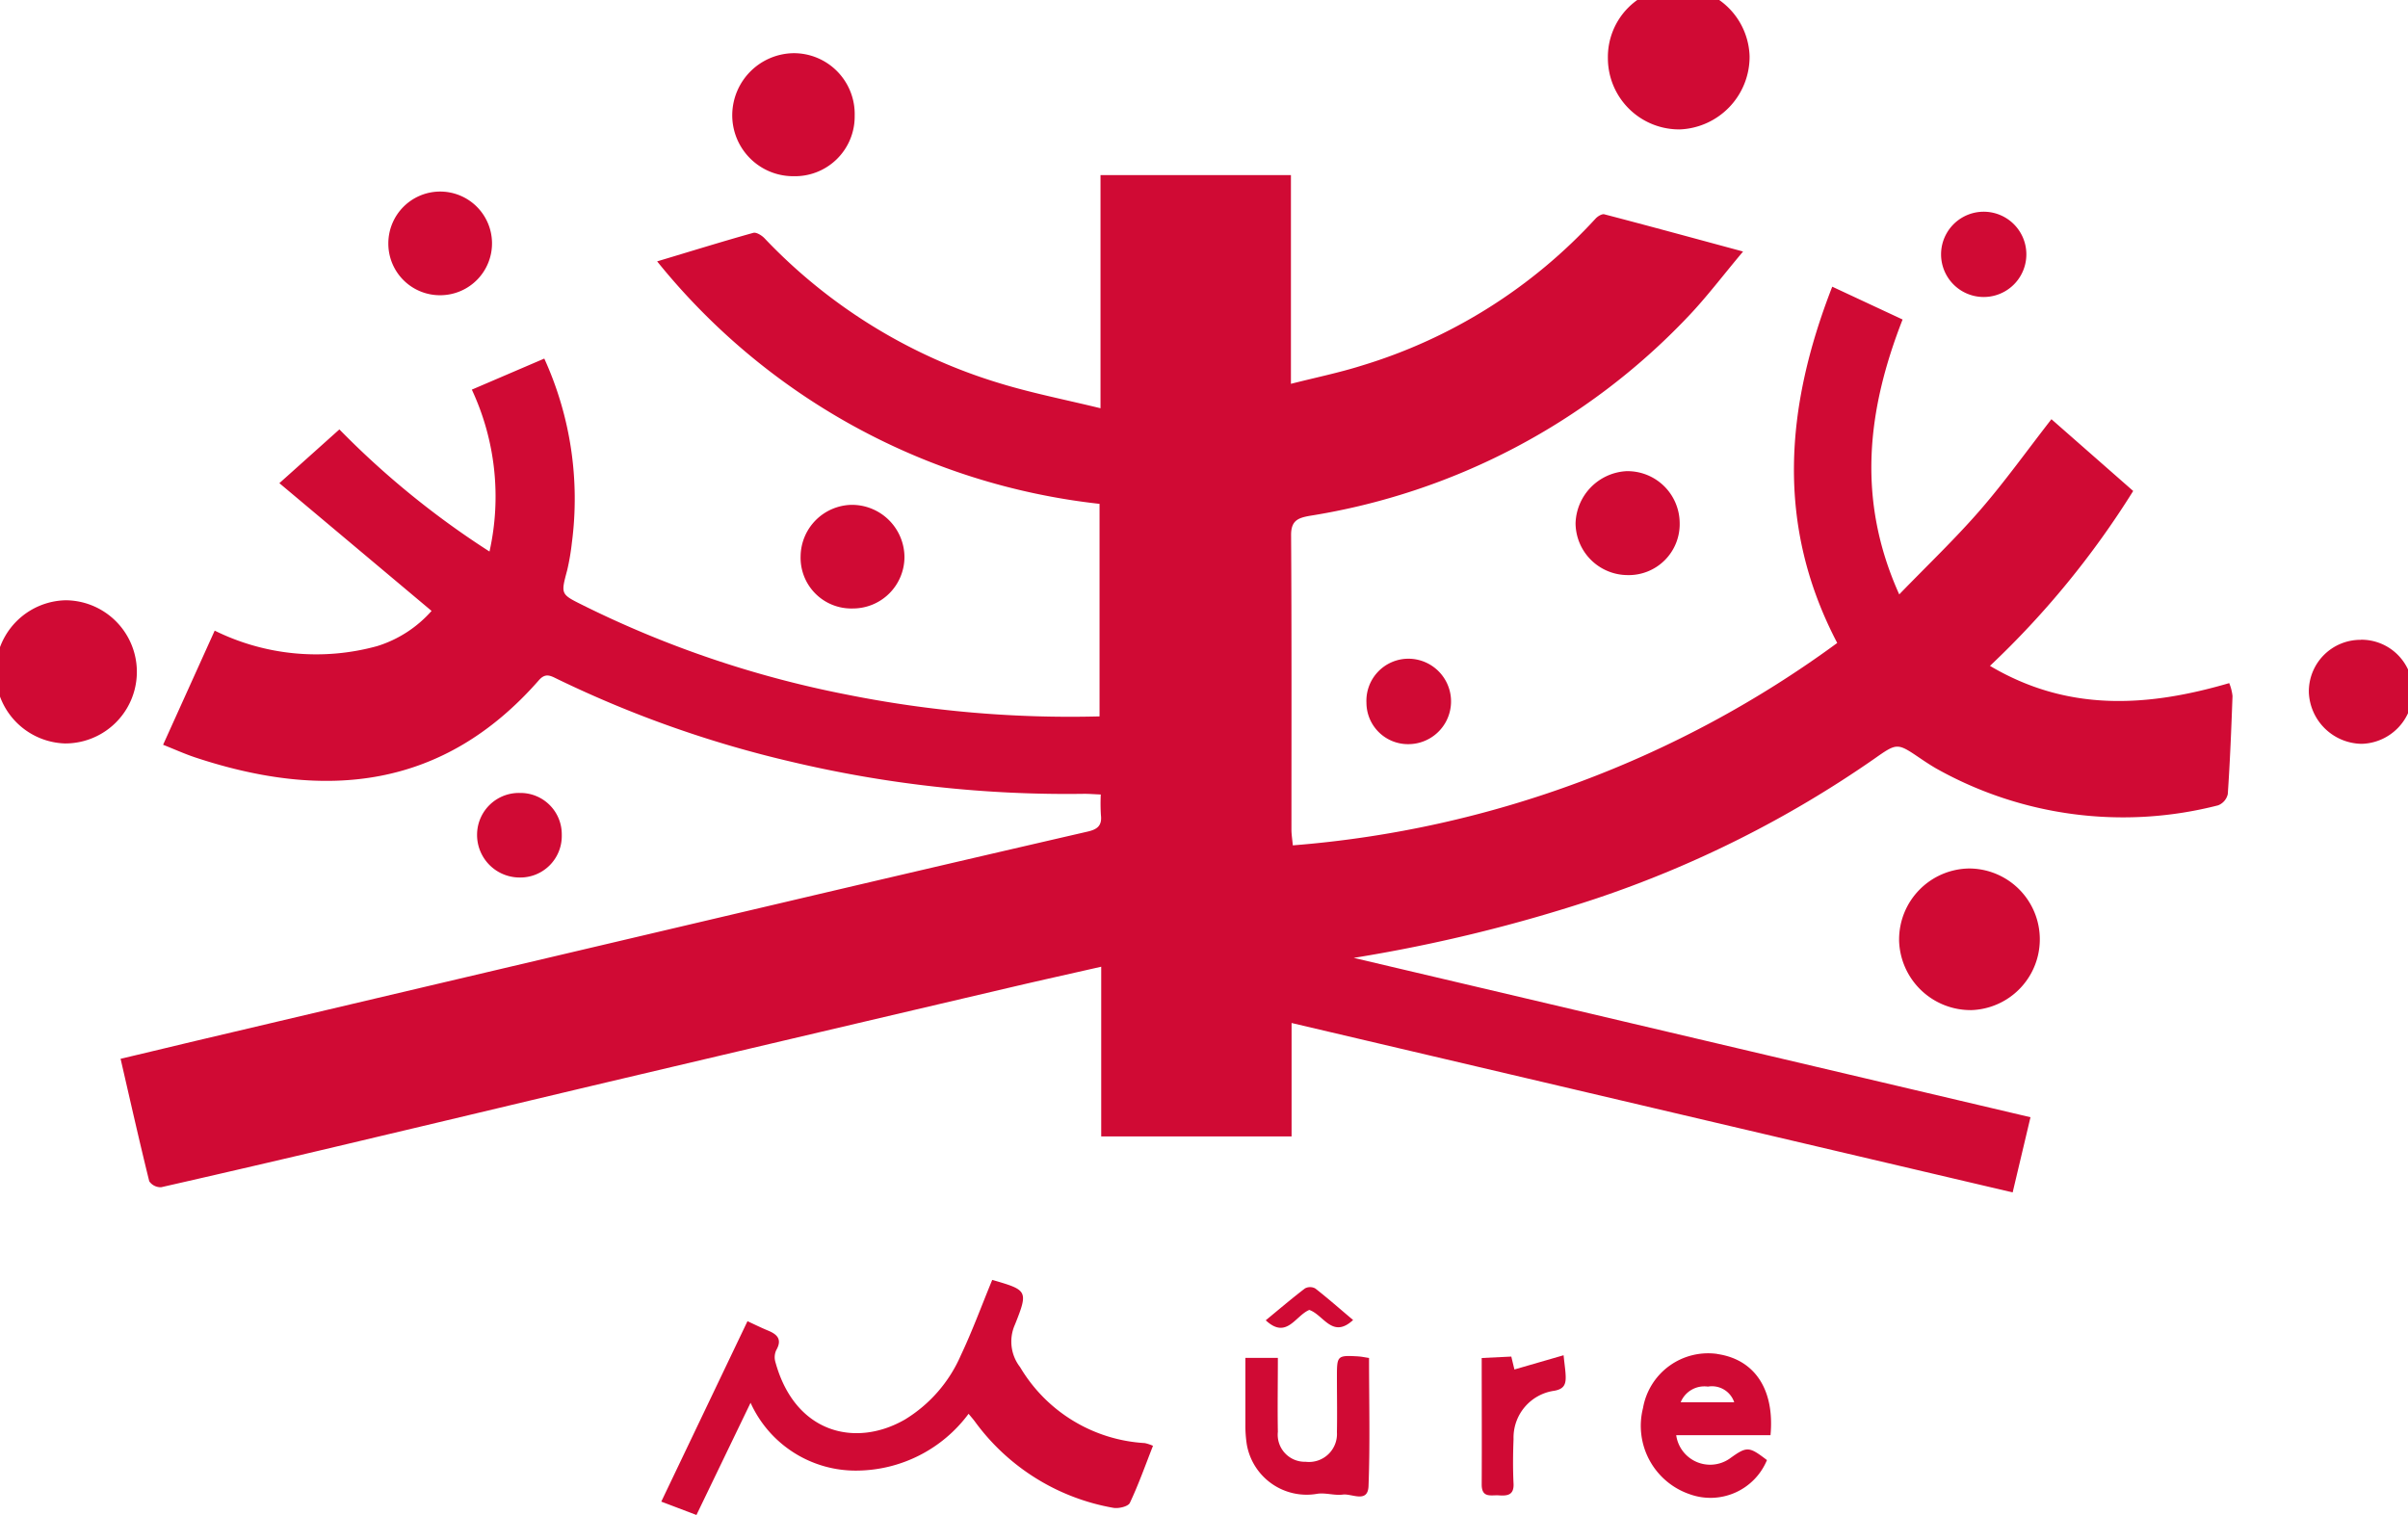 <svg xmlns="http://www.w3.org/2000/svg" xmlns:xlink="http://www.w3.org/1999/xlink" width="89" height="56" viewBox="0 0 89 56"><defs><clipPath id="a"><rect width="89" height="56" transform="translate(0 0.112)" fill="#d00a34"/></clipPath></defs><g transform="translate(0 -0.112)" clip-path="url(#a)"><path d="M633.03,75.9a1.576,1.576,0,1,0-.017-3.152,1.576,1.576,0,0,0,.017,3.152" transform="translate(-559.703 -64.81)" fill="#d00a34"/><path d="M109.768,79.021a32.56,32.56,0,0,0,5.292-6.463l-3.022-2.653c-.91,1.169-1.725,2.312-2.64,3.366s-1.943,2.033-2.985,3.11c-1.586-3.516-1.18-6.826.124-10.161l-2.6-1.213c-1.735,4.45-2.1,8.81.184,13.169A39.227,39.227,0,0,1,84,85.657c-.023-.246-.051-.412-.051-.578,0-3.634.01-7.269-.013-10.9,0-.532.266-.625.674-.7a24.582,24.582,0,0,0,13.985-7.353c.688-.719,1.29-1.52,2.046-2.419-1.814-.49-3.467-.942-5.126-1.375-.091-.024-.249.074-.327.16a19.324,19.324,0,0,1-8.658,5.437c-.818.257-1.661.43-2.6.668V60.883H76.892V69.5c-1.29-.315-2.513-.554-3.7-.916a19.917,19.917,0,0,1-8.713-5.361c-.1-.109-.307-.238-.421-.206-1.157.323-2.3.679-3.553,1.054a24.452,24.452,0,0,0,16.351,8.963V80.89a41.962,41.962,0,0,1-9.363-.81A38.428,38.428,0,0,1,57.8,76.8c-.862-.43-.863-.406-.619-1.316a8.562,8.562,0,0,0,.172-1.008,12.5,12.5,0,0,0-1.019-6.812l-2.678,1.148a9.336,9.336,0,0,1,.653,5.984,31.7,31.7,0,0,1-5.548-4.514l-2.218,1.987,5.625,4.722a4.437,4.437,0,0,1-2.008,1.3,8.472,8.472,0,0,1-6.008-.571l-1.907,4.219c.434.172.81.343,1.2.472,4.8,1.587,9.153,1.177,12.688-2.857.251-.286.437-.164.688-.043a41.23,41.23,0,0,0,8.65,3.057,44.157,44.157,0,0,0,10.824,1.184c.184,0,.369.015.607.025a6.823,6.823,0,0,0,.005.761c.045.379-.121.524-.478.607Q70.76,86.452,65.1,87.785q-10.634,2.5-21.265,5.008c-1.043.246-2.085.5-3.161.753.356,1.546.692,3.041,1.06,4.529a.51.51,0,0,0,.442.218q3.956-.9,7.9-1.841c3.075-.727,6.148-1.465,9.223-2.191q7.183-1.694,14.368-3.378c1.059-.248,2.121-.483,3.251-.74v6.273h7.036V92.223l26.651,6.262.659-2.779L86.251,89.816a57.529,57.529,0,0,0,8.951-2.19,40.6,40.6,0,0,0,10.27-5.156c.864-.607.859-.612,1.712-.034.188.128.379.253.575.368A14.1,14.1,0,0,0,118.2,84.177a.584.584,0,0,0,.356-.413c.083-1.208.131-2.418.175-3.628a1.775,1.775,0,0,0-.122-.476c-3.042.891-5.977,1.063-8.843-.638" transform="translate(-36.217 -54.298)" fill="#d00a34"/><path d="M617.787,287.974a2.645,2.645,0,0,0,2.686,2.6,2.618,2.618,0,0,0-.106-5.234,2.625,2.625,0,0,0-2.579,2.637" transform="translate(-547.597 -253.126)" fill="#d00a34"/><path d="M525.95,5.262a2.688,2.688,0,0,0,2.593-2.7A2.638,2.638,0,0,0,525.934,0a2.584,2.584,0,0,0-2.628,2.628,2.633,2.633,0,0,0,2.644,2.633" transform="translate(-463.878 -0.366)" fill="#d00a34"/><path d="M2.6,198.531a2.647,2.647,0,0,0-.021,5.292,2.646,2.646,0,0,0,.021-5.292" transform="translate(-0.177 -176.231)" fill="#d00a34"/><path d="M241.405,25.956a2.205,2.205,0,0,0,2.283-2.231,2.25,2.25,0,0,0-2.278-2.315,2.3,2.3,0,0,0-2.247,2.254,2.253,2.253,0,0,0,2.242,2.293" transform="translate(-212.099 -19.332)" fill="#d00a34"/><path d="M265.184,169.563a1.942,1.942,0,0,0-1.971-1.924,1.922,1.922,0,0,0-1.867,1.894,1.874,1.874,0,0,0,1.925,1.936,1.906,1.906,0,0,0,1.913-1.906" transform="translate(-231.755 -148.866)" fill="#d00a34"/><path d="M752.678,211.335a1.907,1.907,0,0,0-1.923,1.955,1.982,1.982,0,0,0,1.954,1.889,1.941,1.941,0,0,0,1.887-1.948,1.9,1.9,0,0,0-1.918-1.9" transform="translate(-665.419 -187.573)" fill="#d00a34"/><path d="M514.686,156.7a1.989,1.989,0,0,0-1.871,1.926,1.931,1.931,0,0,0,1.913,1.915,1.883,1.883,0,0,0,1.935-1.934,1.928,1.928,0,0,0-1.977-1.907" transform="translate(-454.582 -139.172)" fill="#d00a34"/><path d="M129.532,70.042a1.916,1.916,0,1,0-1.966-1.92,1.908,1.908,0,0,0,1.966,1.92" transform="translate(-113.213 -59.018)" fill="#d00a34"/><path d="M444.954,219.077a1.536,1.536,0,0,0,1.563,1.529,1.579,1.579,0,0,0-.03-3.158,1.555,1.555,0,0,0-1.533,1.629" transform="translate(-394.45 -192.988)" fill="#d00a34"/><path d="M159.494,262.456a1.526,1.526,0,0,0-1.545-1.548,1.546,1.546,0,0,0-1.585,1.513,1.574,1.574,0,0,0,1.553,1.612,1.534,1.534,0,0,0,1.577-1.577" transform="translate(-138.731 -231.486)" fill="#d00a34"/><path d="M229.4,421.792a1.537,1.537,0,0,1-.188-1.578c.5-1.252.456-1.269-.834-1.644-.016,0-.037.007-.009,0-.391.947-.734,1.886-1.16,2.786a5.2,5.2,0,0,1-2.06,2.369c-1.818,1.052-4.067.528-4.793-2.121a.626.626,0,0,1,.028-.433c.229-.4.049-.586-.3-.73-.226-.093-.445-.2-.76-.347l-3.186,6.669,1.3.494,2-4.147a4.263,4.263,0,0,0,3.911,2.507,5.187,5.187,0,0,0,4.147-2.1c.108.131.169.2.226.276a8.05,8.05,0,0,0,5.125,3.2c.194.034.547-.049.609-.182.321-.677.571-1.387.856-2.111a1.609,1.609,0,0,0-.3-.1,5.745,5.745,0,0,1-4.615-2.813" transform="translate(-191.697 -371.147)" fill="#d00a34"/><path d="M409.809,443.213c-.788-.045-.8-.034-.8.749,0,.684.013,1.369,0,2.053a1.034,1.034,0,0,1-1.158,1.092A1,1,0,0,1,406.826,446c-.016-.9,0-1.805,0-2.732h-1.2c0,.846,0,1.658,0,2.469a4.469,4.469,0,0,0,.053.737,2.245,2.245,0,0,0,2.6,1.817c.308-.047.64.07.95.029.333-.044.923.333.948-.316.06-1.57.019-3.144.019-4.734-.168-.025-.276-.05-.386-.056" transform="translate(-359.596 -392.964)" fill="#d00a34"/><path d="M485.351,442.943l-1.821.527-.115-.477-1.094.053c0,1.6.008,3.14,0,4.677,0,.513.354.38.632.4.306.021.566,0,.545-.432-.027-.549-.021-1.1,0-1.651A1.749,1.749,0,0,1,485,444.257c.363-.062.432-.239.425-.527-.005-.206-.039-.41-.078-.787" transform="translate(-427.557 -392.738)" fill="#d00a34"/><path d="M413.9,421.717c.535.179.855,1.084,1.623.373-.479-.4-.928-.8-1.4-1.167a.4.4,0,0,0-.38,0c-.491.375-.962.777-1.449,1.178.766.716,1.087-.157,1.6-.379" transform="translate(-365.512 -373.187)" fill="#d00a34"/><path d="M536.906,442.3a2.443,2.443,0,0,0-2.75,2,2.671,2.671,0,0,0,1.724,3.184,2.259,2.259,0,0,0,2.857-1.261c-.673-.514-.738-.516-1.388-.048a1.266,1.266,0,0,1-1.966-.872h3.485c.158-1.7-.593-2.8-1.961-3m-1.359,1.783a.945.945,0,0,1,1.006-.579.868.868,0,0,1,.973.579Z" transform="translate(-473.43 -392.142)" fill="#d00a34"/></g></svg>
